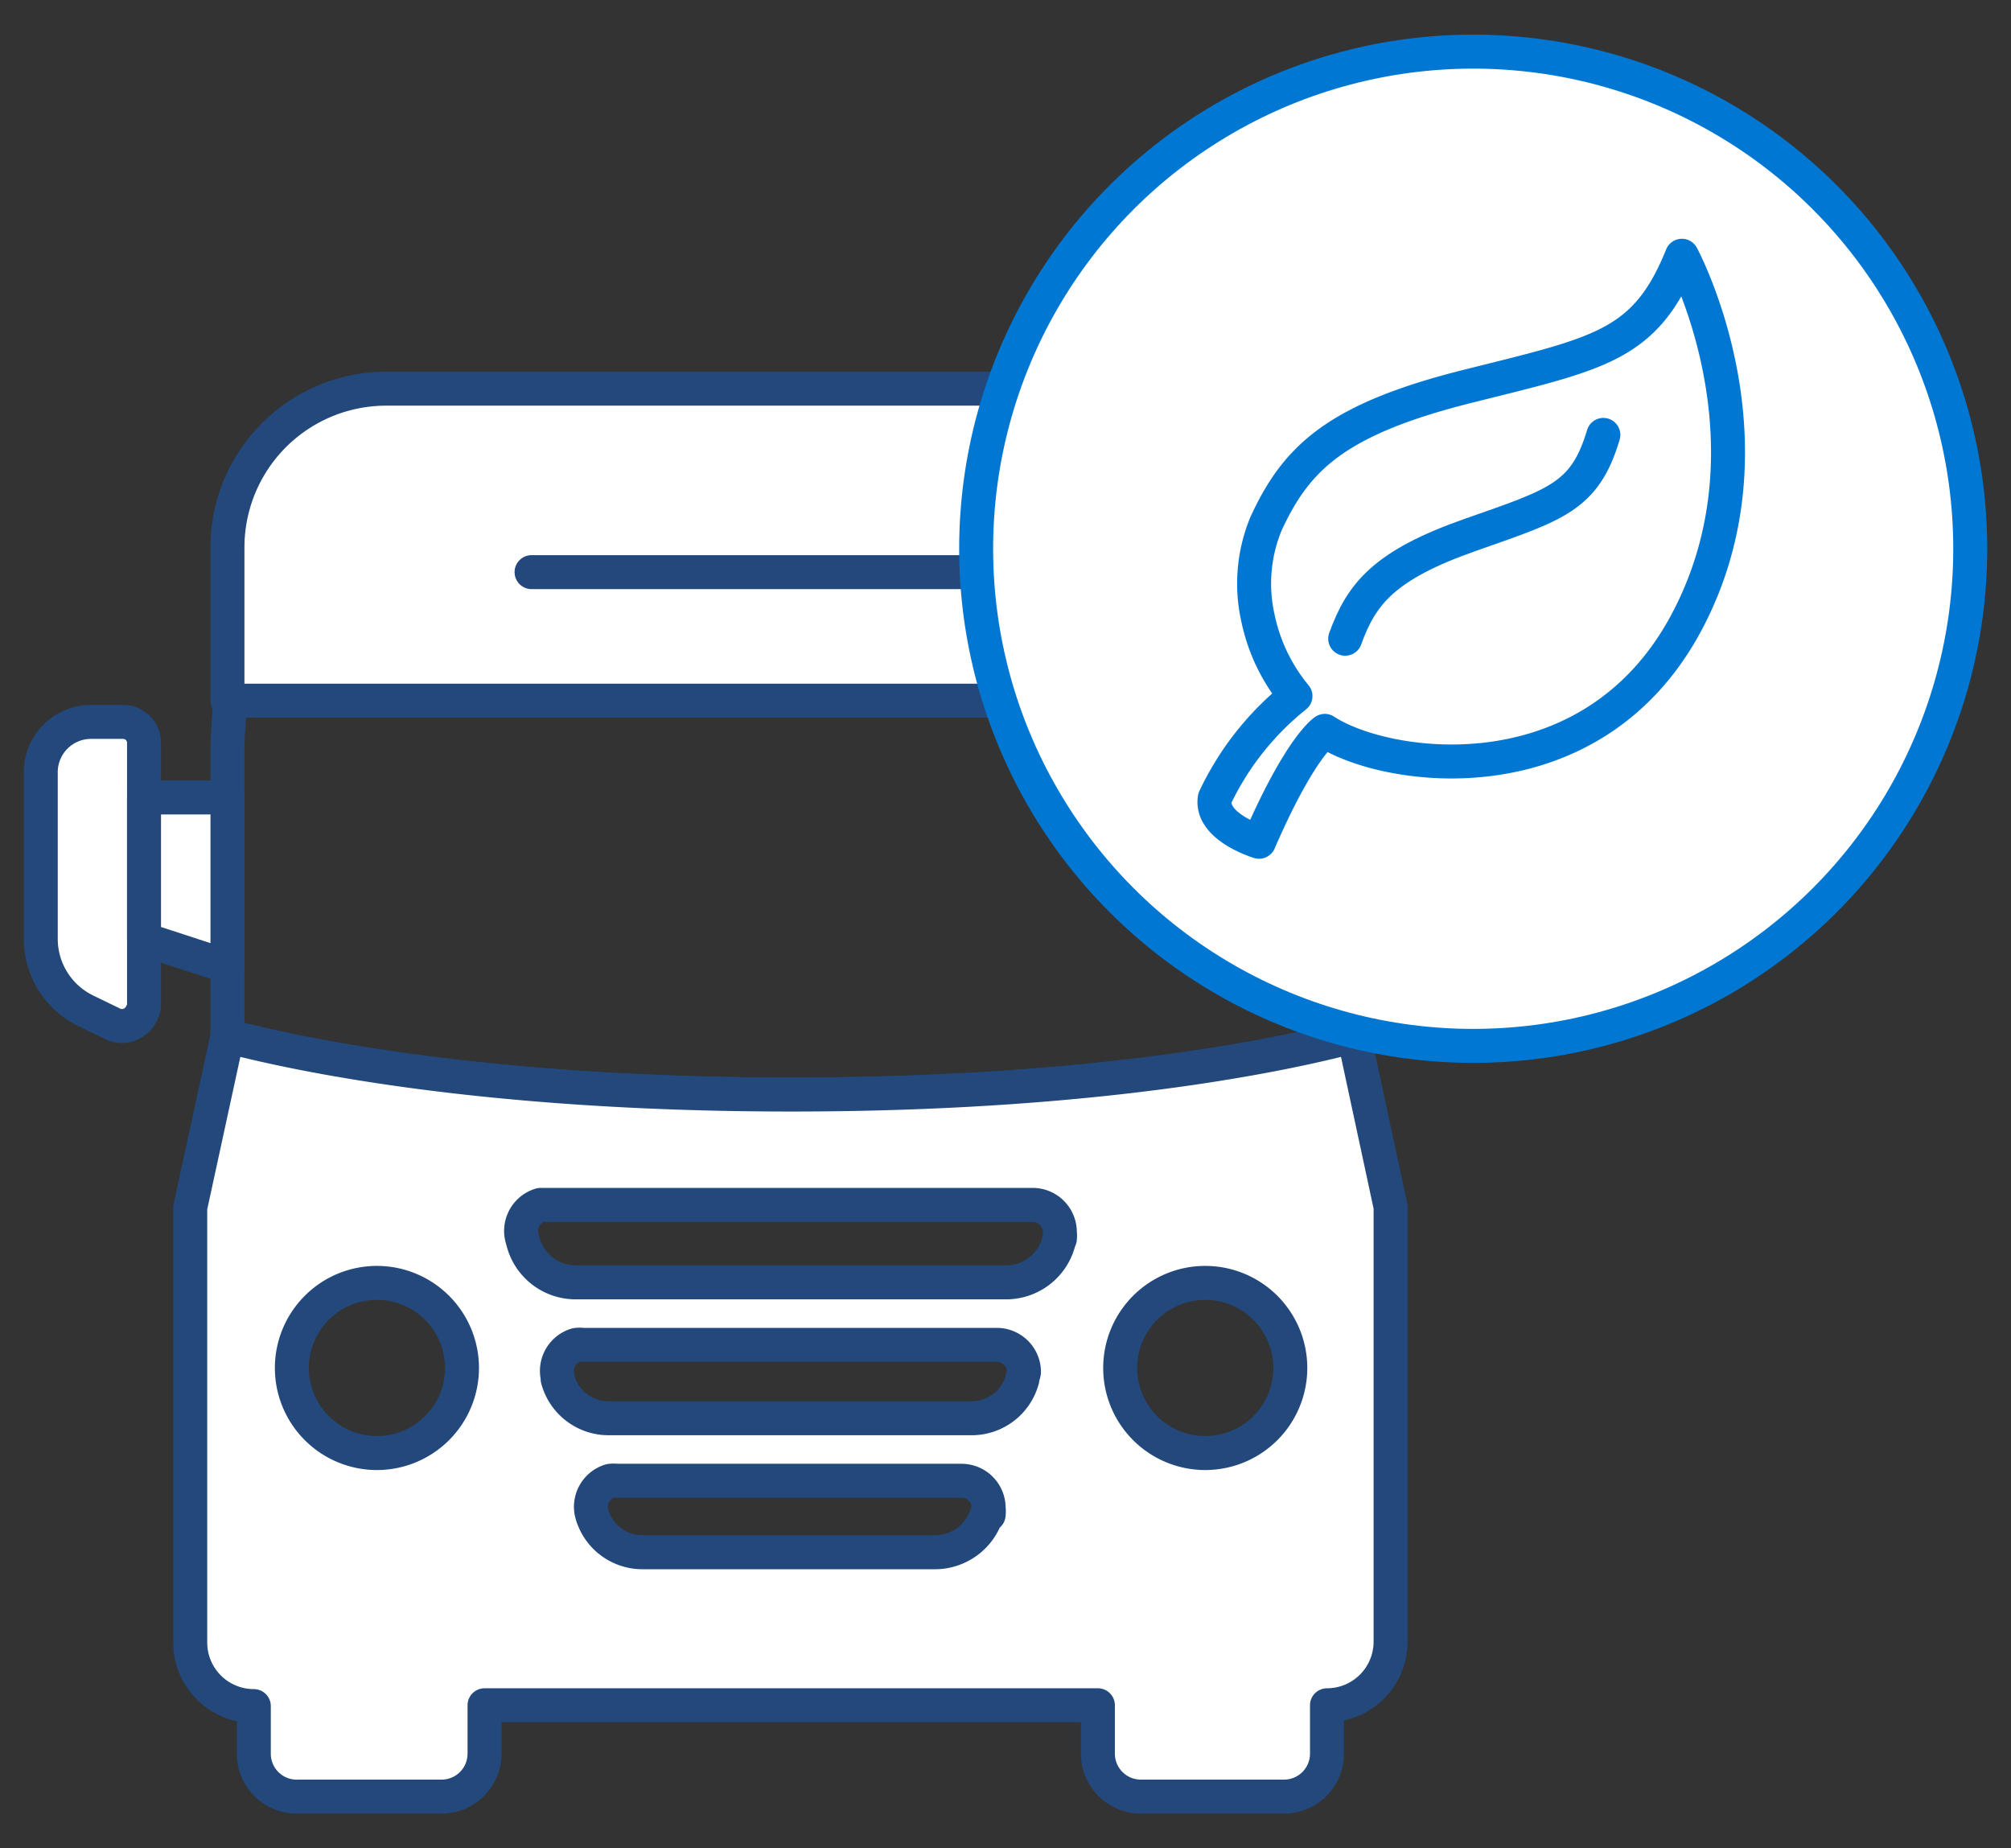 <svg id="Layer_1" data-name="Layer 1" xmlns="http://www.w3.org/2000/svg" viewBox="0 0 74 68"><rect x="0" y="0" width="74" height="68" fill="#333333" stroke="none"/><defs><style>.cls-1{fill:none;}.cls-1,.cls-2{stroke:#23487c;}.cls-1,.cls-2,.cls-3{stroke-linecap:round;stroke-linejoin:round;stroke-width:1.25px;}.cls-2,.cls-3{fill:#fff;}.cls-3{stroke:#0078D3;}</style></defs><title>icon-commuters-benefits</title><g id="Group_739" data-name="Group 739"><g id="Group_738" data-name="Group 738"><g id="Group_737" data-name="Group 737"><g id="Group_736" data-name="Group 736"><g id="Group_735" data-name="Group 735"><g id="Group_734" data-name="Group 734"><g id="Group_729" data-name="Group 729"><path id="Path_2430" data-name="Path 2430" class="cls-1" d="M49.82,38.12V27.53c0-.59,0-1.17-.08-1.76H8.45c0,.59-.08,1.17-.08,1.76V38.12c2.43.65,9.32,2.15,20.75,2.15S47.4,38.76,49.82,38.12Z"/></g><g id="Group_731" data-name="Group 731"><path id="Path_2431" data-name="Path 2431" class="cls-2" d="M53,37.69a.77.77,0,0,1-1-.37.76.76,0,0,1-.08-.33V27.34a.78.78,0,0,1,.78-.78h1.18a1.86,1.86,0,0,1,1.85,1.84v6.14A3,3,0,0,1,54,37.2Z"/><g id="Group_730" data-name="Group 730"><path id="Path_2432" data-name="Path 2432" class="cls-2" d="M49.82,29.34h2.07v5.22l-2.07,1Z"/></g></g><g id="Group_733" data-name="Group 733"><path id="Path_2433" data-name="Path 2433" class="cls-2" d="M4.19,37.69a.79.79,0,0,0,1-.37A.75.75,0,0,0,5.3,37V27.34a.77.77,0,0,0-.77-.78H3.34A1.85,1.85,0,0,0,1.5,28.4v6.14A2.94,2.94,0,0,0,3.18,37.2Z"/><g id="Group_732" data-name="Group 732"><path id="Path_2434" data-name="Path 2434" class="cls-2" d="M5.3,34.56l3.07,1V29.34H5.3Z"/></g></g></g></g><path id="Path_2435" data-name="Path 2435" class="cls-2" d="M43.9,14.3H14.21a5.84,5.84,0,0,0-5.84,5.85h0v5.63H49.74V20.15A5.85,5.85,0,0,0,43.9,14.3Z"/></g></g></g><path id="Path_2436" data-name="Path 2436" class="cls-2" d="M49.82,38.12h0c-2.42.64-9.28,2.15-20.7,2.15S10.8,38.76,8.37,38.12h0L7,44.43v16a2.34,2.34,0,0,0,2.34,2.34v1.78A1.58,1.58,0,0,0,11,66.1h5.25a1.58,1.58,0,0,0,1.58-1.58V62.74H40.4v1.78A1.58,1.58,0,0,0,42,66.1h5.25a1.58,1.58,0,0,0,1.58-1.58V62.74a2.34,2.34,0,0,0,2.34-2.34v-16ZM13.87,53.46A3.13,3.13,0,1,1,17,50.33a3.13,3.13,0,0,1-3.13,3.13Zm22.45,2.22h0a2,2,0,0,1-1.88,1.43H23.64a1.93,1.93,0,0,1-1.87-1.45,1,1,0,0,1,.69-1.18,1,1,0,0,1,.24,0H35.38a1,1,0,0,1,1,1,1.07,1.07,0,0,1,0,.25Zm1.3-5,0,.07a1.93,1.93,0,0,1-1.88,1.43H22.4a1.94,1.94,0,0,1-1.88-1.44l0-.07a1,1,0,0,1,.69-1.19,1.07,1.07,0,0,1,.25,0H36.68a1,1,0,0,1,1,1A.82.82,0,0,1,37.62,50.68ZM39,45.52l-.06.23A2,2,0,0,1,37,47.18H21.14a2,2,0,0,1-1.88-1.45l-.06-.22a1,1,0,0,1,.69-1.18l.25,0H38a1,1,0,0,1,1,1,1.07,1.07,0,0,1,0,.25Zm5.35,7.94a3.13,3.13,0,1,1,3.13-3.13,3.13,3.13,0,0,1-3.13,3.13Z"/></g><line class="cls-1" x1="19.56" y1="21.05" x2="38.63" y2="21.05"/><g id="Group_745" data-name="Group 745"><g id="Group_741" data-name="Group 741"><g id="Group_740" data-name="Group 740"><circle id="Ellipse_24" data-name="Ellipse 24" class="cls-3" cx="54.21" cy="20.19" r="18.29"/></g></g><g id="Group_744" data-name="Group 744"><g id="Group_742" data-name="Group 742"><path id="Path_2437" data-name="Path 2437" class="cls-3" d="M44.7,29.37c-.17,1.06,1.63,1.6,1.63,1.6,1.53-3.53,2.42-4.08,2.42-4.08,2.29,1.5,9.86,2.56,13.34-4.05s-.2-13.43-.2-13.43c-1.34,3.32-3,3.58-7.87,4.8s-6.32,2.65-7.43,5.05a5.76,5.76,0,0,0-.3,3.48,6.61,6.61,0,0,0,1.38,2.87A10.59,10.59,0,0,0,44.7,29.37Z"/></g><g id="Group_743" data-name="Group 743"><path id="Path_2438" data-name="Path 2438" class="cls-3" d="M59,16c-.68,2.29-1.74,2.57-4.9,3.68s-4,2.16-4.6,3.82"/></g></g></g></svg>